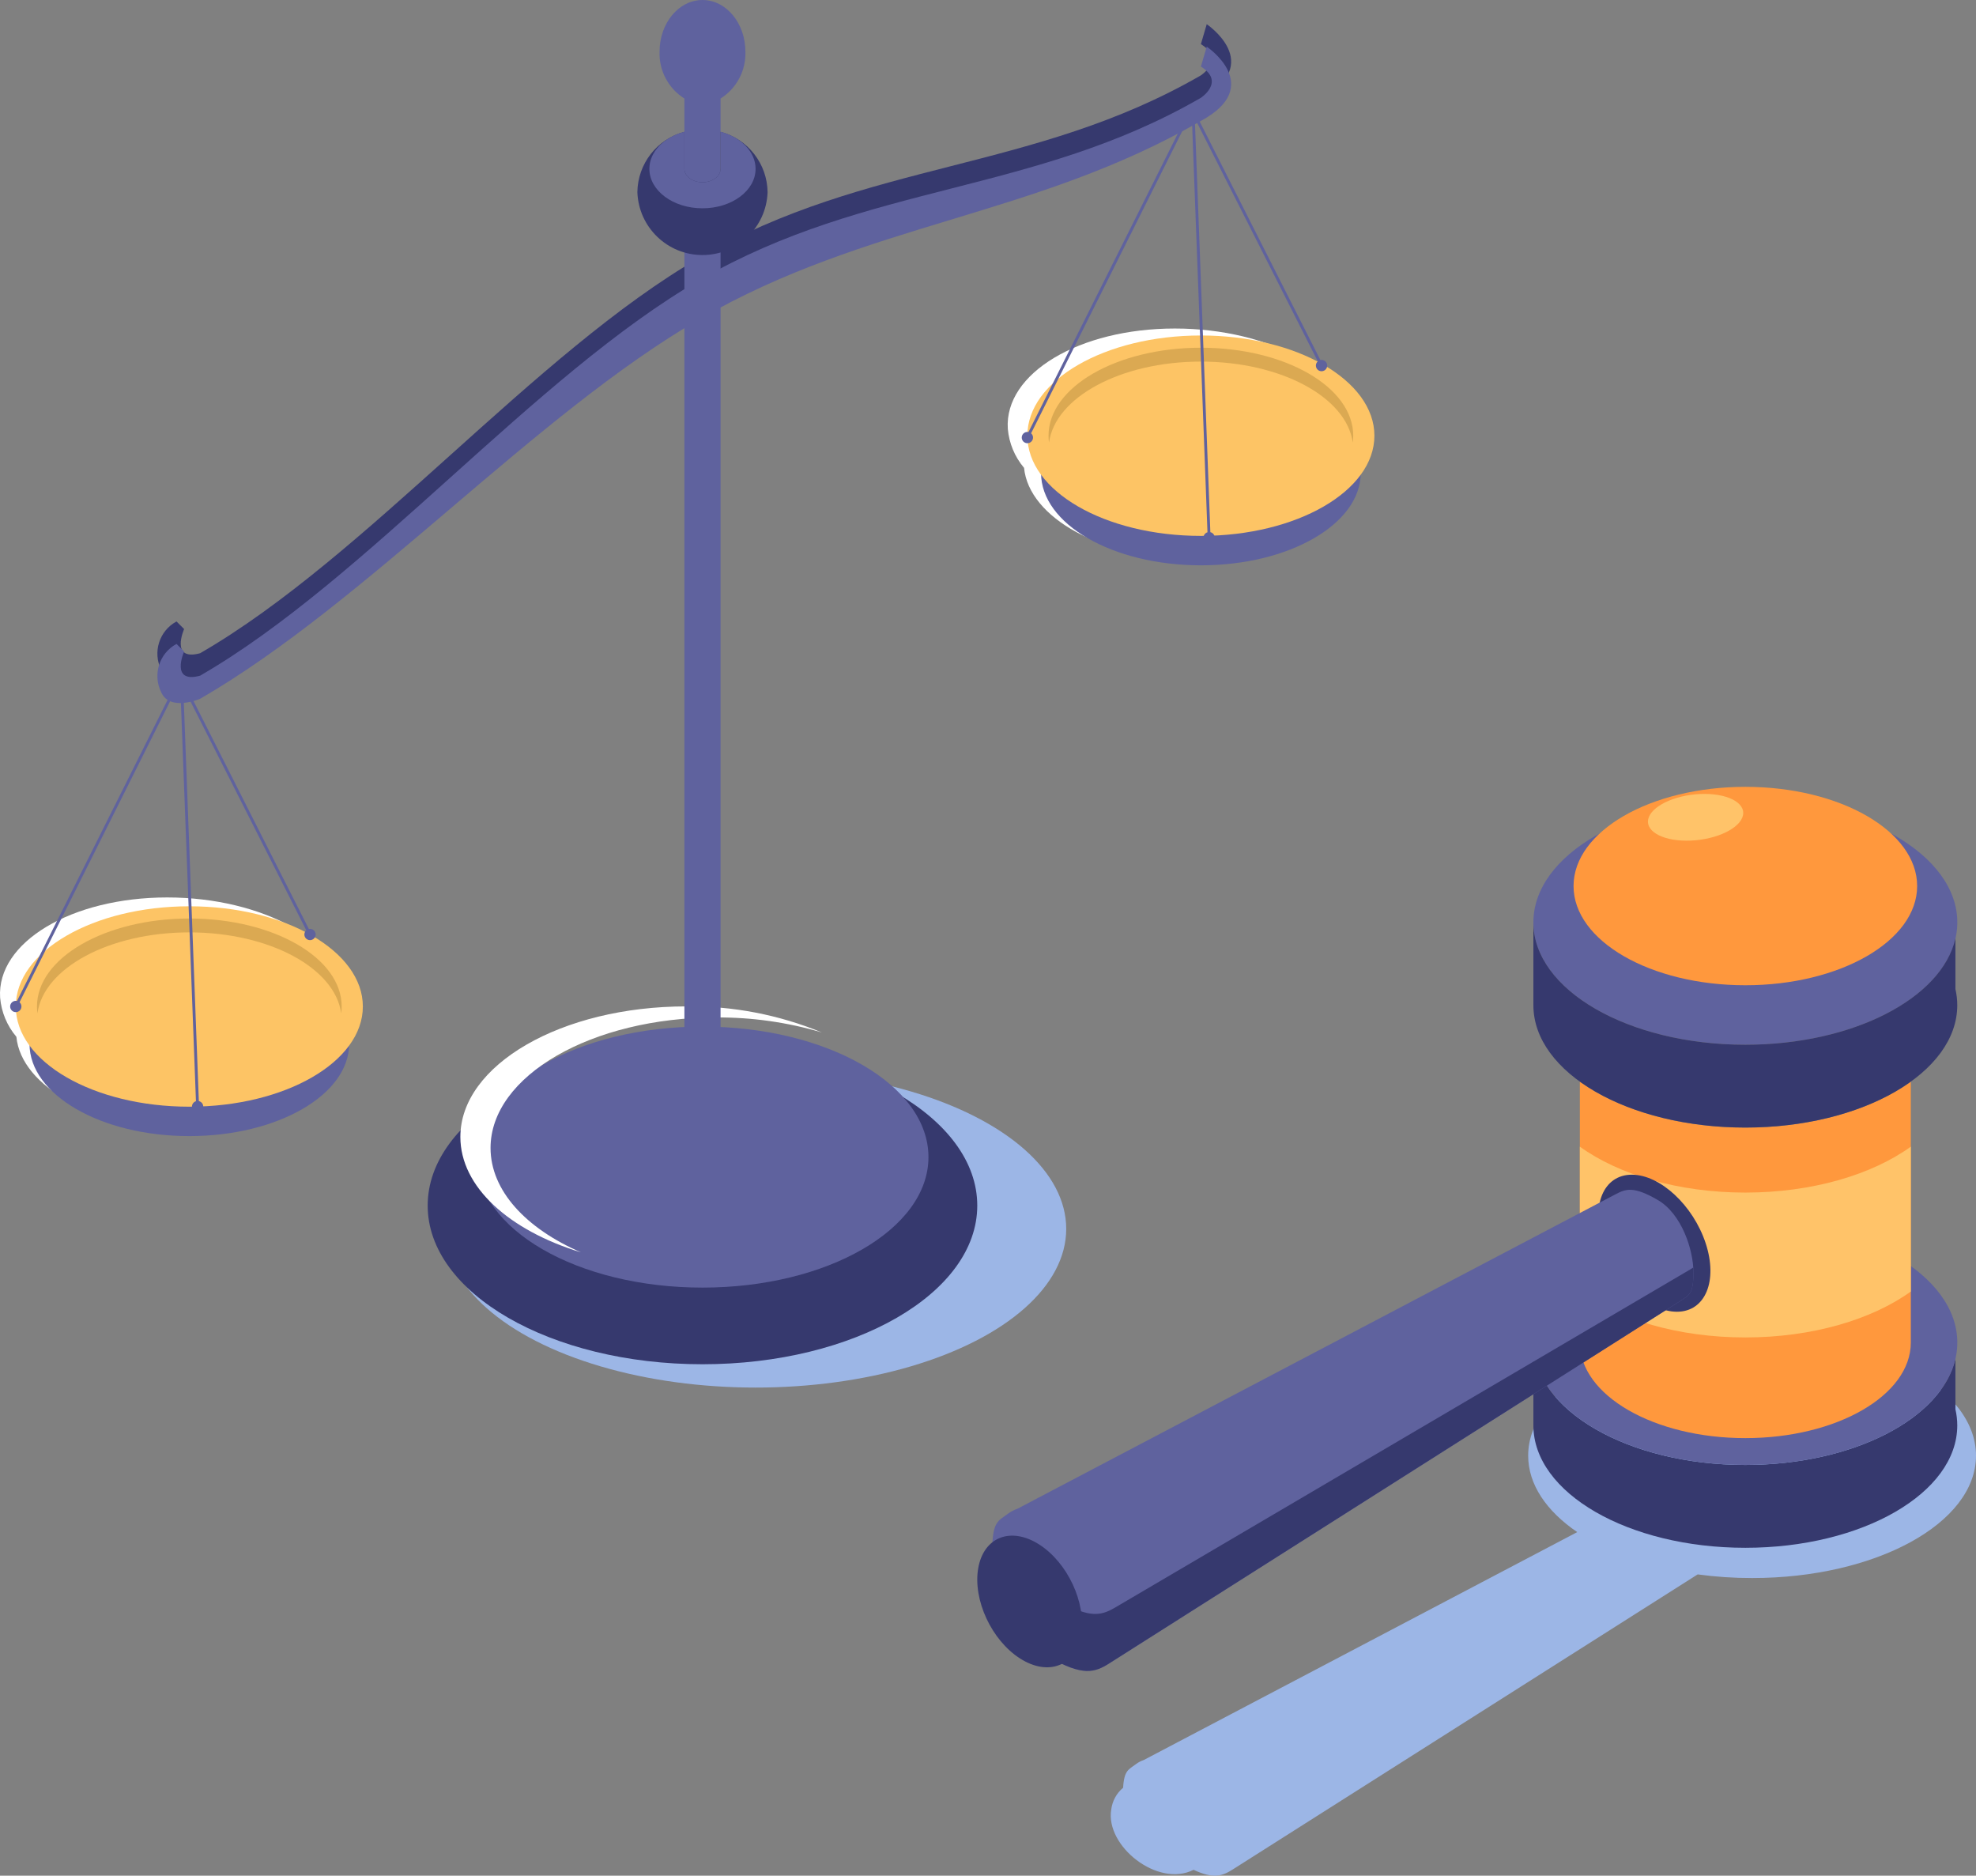 <?xml version="1.0" encoding="UTF-8" standalone="no"?><!-- Generator: Gravit.io --><svg xmlns="http://www.w3.org/2000/svg" xmlns:xlink="http://www.w3.org/1999/xlink" style="isolation:isolate" viewBox="0 0 318.857 302.606" width="318.857pt" height="302.606pt"><rect x="0" y="0" width="318.857" height="302.606" fill="#808080" stroke="none"/><defs><clipPath id="_clipPath_OLazLV34WcdmimP5kKBG2V4dRaIlT3X0"><rect width="318.857" height="302.606"/></clipPath></defs><g clip-path="url(#_clipPath_OLazLV34WcdmimP5kKBG2V4dRaIlT3X0)"><ellipse vector-effect="non-scaling-stroke" cx="121.943" cy="198.259" rx="50.108" ry="25.601" fill="rgb(156,182,230)"/><path d=" M 165.247 75.482 C 166.039 83.568 177.895 90.076 191.967 90.076 C 206.039 90.076 217.059 83.569 216.813 75.482 C 218.108 73.64 218.747 71.415 218.625 69.166 C 218.053 60.238 205.052 52.999 189.587 52.999 C 174.122 52.999 162.051 60.238 162.624 69.166 C 162.823 71.492 163.739 73.699 165.247 75.482 L 165.247 75.482 Z " fill-rule="evenodd" fill="rgb(255,255,255)"/><ellipse vector-effect="non-scaling-stroke" cx="113.355" cy="194.497" rx="44.342" ry="25.601" fill="rgb(54,57,110)"/><path d=" M 2.643 167.269 C 3.435 175.356 15.29 181.863 29.362 181.863 C 43.434 181.863 54.454 175.356 54.209 167.269 C 55.504 165.426 56.142 163.202 56.022 160.953 C 55.448 152.025 42.447 144.787 26.983 144.787 C 11.519 144.787 -0.553 152.025 0.02 160.953 C 0.218 163.279 1.135 165.486 2.643 167.269 L 2.643 167.269 Z " fill-rule="evenodd" fill="rgb(255,255,255)"/><path d=" M 113.355 165.624 C 93.216 165.624 76.889 175.05 76.889 186.678 C 76.889 198.306 93.216 207.732 113.355 207.732 C 133.494 207.732 149.821 198.306 149.821 186.678 C 149.821 175.05 133.495 165.624 113.355 165.624 Z " fill-rule="evenodd" fill="rgb(95,98,158)"/><path d=" M 110.752 162.364 C 90.613 162.364 74.286 171.79 74.286 183.418 C 74.286 191.5 82.175 198.518 93.747 202.045 C 84.888 198.204 79.157 192.088 79.157 185.199 C 79.157 173.573 95.483 164.146 115.623 164.146 C 121.379 164.116 127.109 164.934 132.628 166.573 C 125.694 163.71 118.253 162.278 110.752 162.364 L 110.752 162.364 Z " fill-rule="evenodd" fill="rgb(255,255,255)"/><path d=" M 193.781 15.885 C 166.798 31.462 140.019 32.199 113.037 47.775 C 86.19 63.275 59.137 93.616 32.29 109.115 C 32.29 109.115 27.412 111.215 26.02 108.076 C 24.598 105.233 25.688 101.775 28.483 100.26 L 29.711 101.488 C 29.711 101.488 27.39 106.712 32.29 105.388 C 59.138 89.888 86.19 56.975 113.037 41.476 C 140.019 25.9 166.798 27.735 193.781 12.158 C 193.781 12.158 197.744 9.573 193.781 7.119 L 194.725 3.905 C 194.725 3.905 204.192 10.272 193.781 15.885 Z " fill-rule="evenodd" fill="rgb(54,57,110)"/><path d=" M 110.438 15.897 L 110.438 184.078 C 108.966 184.63 107.993 185.587 107.993 186.678 C 107.993 188.388 110.393 189.778 113.355 189.778 C 116.317 189.778 118.718 188.392 118.718 186.678 C 118.718 185.589 117.744 184.632 116.272 184.078 L 116.272 15.897 C 118.86 14.271 120.387 11.39 120.281 8.335 C 120.281 3.735 117.181 0 113.355 0 C 109.529 0 106.429 3.732 106.429 8.335 C 106.322 11.39 107.849 14.271 110.438 15.897 L 110.438 15.897 Z " fill-rule="evenodd" fill="rgb(95,98,158)"/><path d=" M 110.438 21.267 C 106.008 22.44 102.905 26.422 102.85 31.004 C 103.049 36.662 107.693 41.146 113.355 41.146 C 119.017 41.146 123.662 36.662 123.861 31.004 C 123.805 26.422 120.701 22.44 116.272 21.267 L 116.272 27.239 C 116.272 28.439 114.966 29.406 113.355 29.406 C 111.744 29.406 110.438 28.436 110.438 27.239 L 110.438 21.267 Z " fill-rule="evenodd" fill="rgb(54,57,110)"/><path d=" M 110.438 21.25 C 107.138 22.137 104.787 24.483 104.787 27.239 C 104.787 30.756 108.623 33.606 113.355 33.606 C 118.087 33.606 121.924 30.756 121.924 27.239 C 121.924 24.483 119.568 22.139 116.272 21.25 L 116.272 27.239 C 116.272 28.439 114.966 29.406 113.355 29.406 C 111.744 29.406 110.438 28.436 110.438 27.239 L 110.438 21.25 Z " fill-rule="evenodd" fill="rgb(95,98,158)"/><path d=" M 30.55 153.51 C 16.307 153.51 4.761 160.176 4.761 168.399 C 4.761 176.622 16.307 183.289 30.55 183.289 C 44.793 183.289 56.34 176.622 56.34 168.399 C 56.34 160.176 44.794 153.51 30.55 153.51 Z " fill-rule="evenodd" fill="rgb(95,98,158)"/><ellipse vector-effect="non-scaling-stroke" cx="30.55" cy="162.379" rx="28.001" ry="16.166" fill="rgb(253,196,101)"/><path d=" M 30.55 148.186 C 16.973 148.186 5.967 154.54 5.967 162.379 C 5.967 170.218 16.973 176.573 30.55 176.573 C 44.127 176.573 55.134 170.218 55.134 162.379 C 55.134 154.54 44.127 148.186 30.55 148.186 Z " fill-rule="evenodd" fill="rgb(253,196,101)"/><path d=" M 30.55 148.186 C 16.973 148.186 5.967 154.54 5.967 162.379 C 5.967 162.754 5.992 163.128 6.043 163.499 C 7.031 156.183 17.625 150.424 30.55 150.424 C 43.475 150.424 54.069 156.183 55.058 163.499 C 55.108 163.128 55.133 162.754 55.134 162.379 C 55.134 154.54 44.128 148.186 30.55 148.186 Z " fill-rule="evenodd" fill="rgb(219,169,82)"/><path d=" M 193.781 61.424 C 179.537 61.424 167.991 68.091 167.991 76.314 C 167.991 84.537 179.537 91.204 193.781 91.204 C 208.025 91.204 219.57 84.537 219.57 76.314 C 219.57 68.091 208.024 61.424 193.781 61.424 Z " fill-rule="evenodd" fill="rgb(95,98,158)"/><path d=" M 193.781 54.124 C 178.316 54.124 165.781 61.361 165.781 70.29 C 165.781 79.219 178.317 86.456 193.781 86.456 C 209.245 86.456 221.781 79.218 221.781 70.29 C 221.781 61.362 209.245 54.124 193.781 54.124 Z " fill-rule="evenodd" fill="rgb(253,196,101)"/><path d=" M 193.781 56.099 C 180.204 56.099 169.197 62.453 169.197 70.292 C 169.197 78.131 180.204 84.485 193.781 84.485 C 207.358 84.485 218.364 78.13 218.364 70.292 C 218.364 62.454 207.358 56.099 193.781 56.099 Z " fill-rule="evenodd" fill="rgb(253,196,101)"/><path d=" M 193.781 56.099 C 180.203 56.099 169.197 62.453 169.197 70.292 C 169.197 70.666 169.222 71.04 169.273 71.411 C 170.261 64.095 180.856 58.337 193.781 58.337 C 206.706 58.337 217.3 64.095 218.288 71.411 C 218.338 71.04 218.363 70.666 218.364 70.292 C 218.364 62.453 207.358 56.099 193.781 56.099 Z " fill-rule="evenodd" fill="rgb(219,169,82)"/><path d=" M 193.781 19.508 C 166.8 35.084 140.019 35.824 113.037 51.397 C 86.19 66.897 59.137 97.238 32.29 112.738 C 32.29 112.738 27.412 114.838 26.02 111.698 C 24.598 108.855 25.688 105.397 28.483 103.883 L 29.711 105.11 C 29.711 105.11 27.39 110.334 32.29 109.01 C 59.138 93.51 86.19 60.597 113.037 45.098 C 140.019 29.522 166.798 31.357 193.781 15.78 C 193.781 15.78 197.744 13.195 193.781 10.741 L 194.725 7.527 C 194.725 7.527 204.192 13.894 193.781 19.508 Z " fill-rule="evenodd" fill="rgb(95,98,158)"/><path d=" M 29.063 109.912 L 3.152 161.696 C 3.482 161.987 3.556 162.473 3.329 162.85 C 3.101 163.227 2.637 163.387 2.225 163.231 C 1.814 163.074 1.573 162.646 1.653 162.213 C 1.733 161.78 2.111 161.467 2.552 161.468 C 2.614 161.468 2.677 161.475 2.739 161.487 L 28.654 109.696 L 29.065 109.901 L 29.065 109.808 L 29.297 109.799 L 29.505 109.699 L 49.836 149.874 C 49.898 149.861 49.962 149.854 50.027 149.854 C 50.466 149.855 50.842 150.169 50.921 150.6 C 50.999 151.032 50.759 151.459 50.348 151.615 C 49.938 151.771 49.475 151.611 49.247 151.236 C 49.02 150.86 49.093 150.376 49.421 150.084 L 29.57 110.857 L 32.085 177.642 C 32.533 177.742 32.837 178.158 32.796 178.615 C 32.754 179.072 32.38 179.428 31.922 179.446 C 31.463 179.463 31.063 179.138 30.986 178.685 C 30.909 178.233 31.181 177.794 31.62 177.66 L 29.063 109.912 Z " fill-rule="evenodd" fill="rgb(95,98,158)"/><path d=" M 192.293 18.124 L 166.382 69.907 C 166.713 70.196 166.791 70.681 166.566 71.059 C 166.34 71.436 165.877 71.599 165.465 71.446 C 165.053 71.292 164.81 70.865 164.888 70.432 C 164.966 69.999 165.342 69.684 165.782 69.683 C 165.842 69.683 165.902 69.689 165.962 69.701 L 191.879 17.909 L 192.289 18.114 L 192.289 18.02 L 192.522 18.012 L 192.729 17.912 L 213.061 58.087 C 213.509 57.991 213.958 58.243 214.111 58.675 C 214.264 59.107 214.073 59.585 213.664 59.792 C 213.255 59.999 212.756 59.871 212.498 59.493 C 212.24 59.114 212.303 58.603 212.645 58.298 L 192.794 19.071 L 195.309 85.856 C 195.755 85.957 196.057 86.373 196.014 86.828 C 195.972 87.283 195.598 87.636 195.141 87.653 C 194.685 87.67 194.286 87.345 194.211 86.894 C 194.135 86.443 194.406 86.006 194.844 85.873 L 192.293 18.124 Z " fill-rule="evenodd" fill="rgb(95,98,158)"/><path d=" M 282.724 215.098 C 262.771 215.098 246.594 223.939 246.594 234.845 C 246.594 239.511 249.558 243.799 254.508 247.178 L 184.574 283.942 C 184.112 284.097 183.678 284.325 183.288 284.617 L 183.288 284.617 C 182.131 285.489 181.388 285.601 181.233 288.417 C 180.168 289.307 179.482 290.569 179.315 291.947 C 178.328 297.825 186.837 304.592 192.6 301.658 C 195.839 303.185 197.28 302.645 198.925 301.601 L 273.943 254.001 C 276.854 254.396 279.788 254.592 282.726 254.59 C 302.68 254.59 318.857 245.749 318.857 234.843 C 318.857 223.937 302.678 215.098 282.724 215.098 Z " fill-rule="evenodd" fill="rgb(156,182,230)"/><path d=" M 247.435 216.597 L 247.435 229.961 C 247.435 240.868 262.749 249.709 281.635 249.709 C 300.521 249.709 315.835 240.868 315.835 229.961 C 315.833 229.084 315.732 228.21 315.535 227.356 L 315.535 227.356 L 315.535 219.197 C 313.33 228.875 298.99 236.345 281.627 236.345 C 262.751 236.347 247.435 227.503 247.435 216.597 Z " fill-rule="evenodd" fill="rgb(54,57,110)"/><ellipse vector-effect="non-scaling-stroke" cx="281.638" cy="216.597" rx="34.203" ry="19.747" fill="rgb(95,98,158)"/><path d=" M 254.933 216.597 C 254.933 225.112 266.889 232.015 281.633 232.015 C 296.377 232.015 308.339 225.115 308.339 216.597 L 308.339 174.504 C 302.071 179.021 292.439 181.914 281.633 181.914 C 270.827 181.914 261.196 179.021 254.933 174.504 L 254.933 216.597 Z " fill-rule="evenodd" fill="rgb(255,152,61)"/><ellipse vector-effect="non-scaling-stroke" cx="281.638" cy="148.803" rx="34.203" ry="19.747" fill="rgb(95,98,158)"/><path d=" M 247.435 148.803 L 247.435 162.168 C 247.435 173.074 262.749 181.914 281.635 181.914 C 300.521 181.914 315.835 173.074 315.835 162.168 C 315.833 161.29 315.732 160.416 315.535 159.561 L 315.535 159.561 L 315.535 151.402 C 313.33 161.079 298.99 168.55 281.627 168.55 C 262.751 168.547 247.435 159.709 247.435 148.803 Z " fill-rule="evenodd" fill="rgb(54,57,110)"/><path d=" M 281.638 126.942 C 266.327 126.942 253.916 134.108 253.916 142.948 C 253.916 151.788 266.327 158.953 281.638 158.953 C 296.949 158.953 309.36 151.787 309.36 142.947 C 309.36 134.107 296.951 126.942 281.638 126.942 Z " fill-rule="evenodd" fill="rgb(255,152,61)"/><path d=" M 254.933 201.381 L 254.933 184.994 C 261.201 189.511 270.833 192.402 281.633 192.402 C 292.433 192.402 302.071 189.511 308.339 184.994 L 308.339 208.364 C 302.071 212.881 292.439 215.773 281.633 215.773 C 270.827 215.773 261.196 212.881 254.933 208.365 L 254.933 201.381 Z " fill-rule="evenodd" fill="rgb(255,195,105)"/><path d=" M 263.321 189.516 C 267.891 189.516 273.221 194.465 275.234 200.571 C 277.247 206.677 275.167 211.626 270.596 211.626 C 266.025 211.626 260.696 206.676 258.683 200.571 C 256.67 194.466 258.751 189.516 263.321 189.516 Z " fill-rule="evenodd" fill="rgb(54,57,110)"/><path d=" M 162.633 244.223 L 162.633 244.223 C 163.103 243.871 163.627 243.596 164.184 243.408 L 260.691 192.675 L 260.691 192.675 C 262.372 191.793 263.611 191.345 267.491 193.587 C 271.371 195.829 273.259 201.651 273.259 205.25 C 273.259 208.849 272.535 208.917 271.322 209.772 L 271.322 209.772 L 271.315 209.777 C 271.215 209.848 271.115 209.913 271.003 209.977 L 178.975 268.365 C 176.668 269.828 174.697 270.471 169.27 267.338 C 163.843 264.205 160.108 255.211 160.108 250.322 C 160.108 245.433 161.051 245.413 162.633 244.223 Z " fill-rule="evenodd" fill="rgb(95,98,158)"/><path d=" M 273.24 204.489 C 273.258 204.751 273.267 205.005 273.267 205.248 C 273.267 208.848 272.543 208.915 271.33 209.77 L 271.33 209.77 L 271.323 209.775 C 271.223 209.846 271.123 209.911 271.011 209.975 L 178.983 268.363 C 176.676 269.826 174.705 270.469 169.278 267.336 C 164.163 264.383 160.551 256.222 160.154 251.2 C 161.338 253.852 163.2 256.144 165.554 257.846 C 168.045 259.555 170.483 259.888 172.333 259.033 C 176.255 261.064 177.999 260.492 179.993 259.32 L 272.372 205.02 C 272.479 204.964 272.584 204.902 272.685 204.836 L 272.692 204.831 L 272.692 204.831 C 272.889 204.705 273.072 204.596 273.24 204.489 Z " fill-rule="evenodd" fill="rgb(54,57,110)"/><path d=" M 167.69 249.174 C 163.104 246.242 158.695 247.982 157.841 253.06 C 156.987 258.138 160.013 264.633 164.599 267.565 C 169.185 270.497 173.599 268.757 174.448 263.678 C 175.297 258.599 172.276 252.106 167.69 249.174 Z " fill-rule="evenodd" fill="rgb(54,57,110)"/><path d=" M 273.609 128.147 C 269.364 128.534 265.923 130.507 265.923 132.555 C 265.923 134.603 269.364 135.95 273.609 135.564 C 277.854 135.178 281.296 133.204 281.296 131.155 C 281.296 129.106 277.851 127.766 273.609 128.147 Z " fill-rule="evenodd" fill="rgb(255,195,105)"/></g></svg>